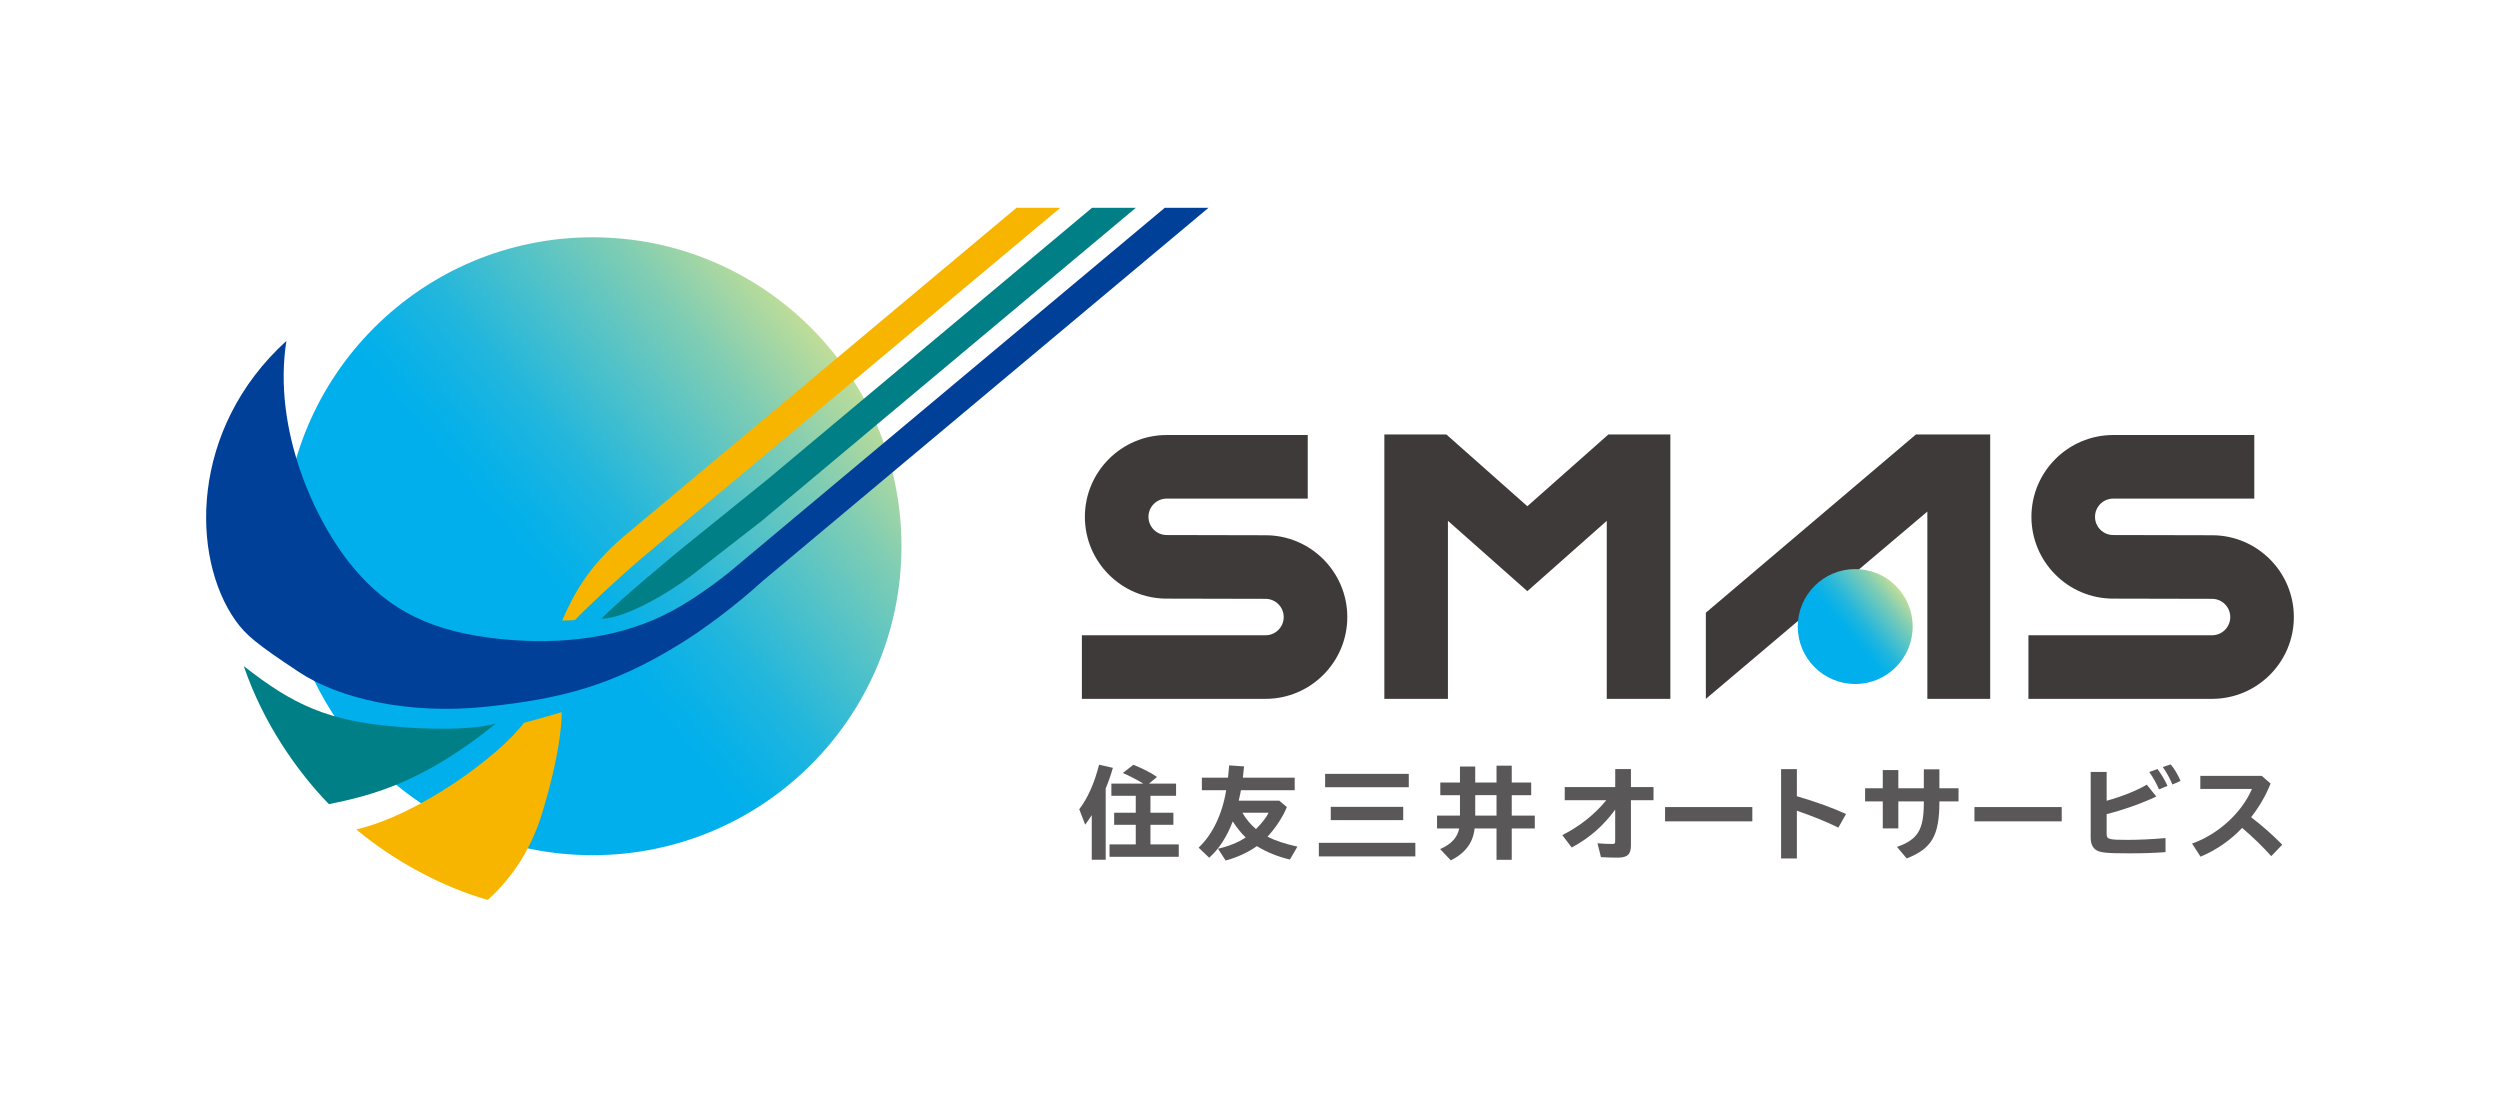 <?xml version="1.0" encoding="UTF-8"?>
<svg id="logo" xmlns="http://www.w3.org/2000/svg" version="1.1" xmlns:xlink="http://www.w3.org/1999/xlink" viewBox="0 0 566.93 251.13">
  <!-- Generator: Adobe Illustrator 29.6.1, SVG Export Plug-In . SVG Version: 2.1.1 Build 9)  -->
  <defs>
    <style>
      .st0 {
        fill: #75c6f0;
      }

      .st1 {
        fill: url(#_名称未設定グラデーション_2);
      }

      .st2 {
        fill: none;
      }

      .st3 {
        fill: #595757;
      }

      .st4 {
        fill: #f8b500;
      }

      .st5 {
        fill: #3e3a39;
      }

      .st6 {
        fill: #004098;
      }

      .st7 {
        fill: url(#_名称未設定グラデーション_21);
      }

      .st8 {
        fill: #008086;
      }
    </style>
    <linearGradient id="_名称未設定グラデーション_2" data-name="名称未設定グラデーション 2" x1="-801.8" y1="820.5" x2="-694.45" y2="730.43" gradientTransform="translate(882.5 -651.6)" gradientUnits="userSpaceOnUse">
      <stop offset=".4" stop-color="#00afec"/>
      <stop offset=".46" stop-color="#08b1e8"/>
      <stop offset=".57" stop-color="#21b6dd"/>
      <stop offset=".69" stop-color="#49c0cc"/>
      <stop offset=".85" stop-color="#80cdb3"/>
      <stop offset="1" stop-color="#c0dd98"/>
    </linearGradient>
    <linearGradient id="_名称未設定グラデーション_21" data-name="名称未設定グラデーション 2" x1="410.72" y1="150.46" x2="430.69" y2="133.71" gradientTransform="matrix(1,0,0,1,0,0)" xlink:href="#_名称未設定グラデーション_2"/>
  </defs>
  <g>
    <circle id="_楕円形_69" data-name="楕円形_69" class="st1" cx="134.37" cy="123.87" r="70.06"/>
    <path id="_パス_4475" data-name="パス_4475" class="st0" d="M152.13,123.28"/>
    <path id="_パス_4476" data-name="パス_4476" class="st4" d="M118.81,163.92c-5.64,7.54-23.77,20.84-38.02,24.18,8.62,7.18,19.49,13.04,29.82,15.97,5.94-5.37,9.91-11.85,12.28-19.5,4.8-15.62,4.48-23.07,4.48-23.07-3.82,1.15-8.56,2.42-8.56,2.42Z"/>
    <path id="_パス_4477" data-name="パス_4477" class="st8" d="M74.59,182.36c9.59-1.95,21.4-4.9,37.85-18.28-7.7,2.09-21.7.77-21.7.77-16.36-1.2-24.31-5.07-35.46-13.8,4.36,12.83,12.06,23.86,19.31,31.31Z"/>
    <path class="st4" d="M230.51,47.12l-89.13,74.6c-8.24,7.02-11.4,13.36-13.91,19,.82-.05,2.15.02,2.95-.15,2.91-3.04,9.36-9.08,15.05-13.96l94.97-79.48h-9.92Z"/>
    <path class="st8" d="M247.64,47.12l-73.58,61.58-19.83,16.01h0s-14.49,11.94-17.82,15.59c5.29,0,15.34-5.79,21.25-10.45,2.91-2.3,10.73-8.32,14.98-11.64l84.93-71.08h-9.92Z"/>
    <path class="st6" d="M264.14,47.12c-30.29,25.35-97.03,81.2-98.44,82.37-1.16.96-7.12,5.72-13.21,9.01-11.59,6.27-25.27,7.74-38.5,6.46-16.07-1.56-25.65-6.53-33.67-16.01-9.12-10.78-18.52-31.77-15.37-51.64-21.98,20-21.69,49.02-11.58,63.35,2.36,3.35,4.81,5.37,14.41,11.73,9.06,6.01,24.87,9.77,42.72,7.85,16.3-1.75,28.09-4.51,43.99-14.39,4.79-2.98,11.96-8.17,18.52-14.15l101.04-84.57h-9.92Z"/>
    <path class="st5" d="M501.63,158.48h-41.64v-14.42h41.64c2.28,0,4.13-1.85,4.13-4.13s-1.85-4.13-4.13-4.13l-22.43-.05c-10.21,0-18.53-8.32-18.53-18.55s8.32-18.55,18.55-18.55h31.99v14.42h-31.99c-2.28,0-4.13,1.85-4.13,4.13s1.85,4.13,4.13,4.13l22.43.05c10.21,0,18.53,8.32,18.53,18.55s-8.32,18.55-18.55,18.55Z"/>
    <path class="st5" d="M286.98,158.48h-41.64v-14.42h41.64c2.28,0,4.13-1.85,4.13-4.13s-1.85-4.13-4.13-4.13l-22.43-.05c-10.21,0-18.53-8.32-18.53-18.55s8.32-18.55,18.55-18.55h31.99v14.42h-31.99c-2.28,0-4.13,1.85-4.13,4.13s1.85,4.13,4.13,4.13l22.43.05c10.21,0,18.53,8.32,18.53,18.55s-8.32,18.55-18.55,18.55Z"/>
    <polygon class="st5" points="364.73 98.53 346.36 114.8 328 98.53 313.93 98.53 313.93 158.48 328.35 158.48 328.35 118.11 346.36 134.06 364.37 118.11 364.37 158.48 378.79 158.48 378.79 98.53 364.73 98.53"/>
    <polygon class="st5" points="439.2 98.53 438.75 98.53 434.47 98.53 386.84 138.94 386.84 158.48 437.07 116.01 437.07 158.48 451.32 158.48 451.32 98.53 439.2 98.53"/>
    <circle class="st7" cx="420.71" cy="142.08" r="13.03"/>
    <path class="st3" d="M250.73,194.96h-3.15v-10.11c-.4.63-.72,1.1-1.49,2.16l-1.35-3.5c1.89-2.43,3.45-5.93,4.5-10.09l3.13.7c-.44,1.57-1.03,3.26-1.63,4.67v16.17ZM259.25,177.69c-1.4-.85-2.94-1.66-4.62-2.4l2.38-1.86c2.05.81,3.83,1.71,5.37,2.76l-1.82,1.51h6.14v2.76h-5.81v3.84h5.2v2.74h-5.2v4.45h6.42v2.81h-15.7v-2.81h5.95v-4.45h-4.9v-2.74h4.9v-3.84h-5.53v-2.76h7.23Z"/>
    <path class="st3" d="M291.82,183.02c-.86,2.16-2.5,4.67-4.39,6.72,1.77.9,4.08,1.66,6.79,2.25l-1.7,2.92c-2.54-.56-5.3-1.66-7.49-3.03-2.01,1.42-4.57,2.61-7.09,3.26l-1.73-2.67c2.45-.56,4.57-1.42,6.28-2.56-.98-.92-2.05-2.25-2.94-3.64-1.28,3.44-3.15,6.31-5.34,8.24l-2.4-2.29c3.1-2.88,5.41-7.64,6.25-13.03h-5.51v-2.83h5.93c.12-1.06.16-1.62.26-2.79l3.38.23c-.12,1.12-.16,1.55-.28,2.56h11.76v2.83h-12.2c-.09.61-.14.81-.33,1.62l-.16.76h9.19l1.73,1.46ZM281.74,184.3c.77,1.37,1.8,2.61,3.08,3.71,1.33-1.32,2.4-2.7,2.87-3.71h-5.95Z"/>
    <path class="st3" d="M320.96,191.13v3.08h-21.88v-3.08h21.88ZM319.47,175.49v3.03h-18.97v-3.03h18.97ZM318.21,182.97v3.01h-16.43v-3.01h16.43Z"/>
    <path class="st3" d="M331.09,173.83h3.45v3.62h4.83v-3.82h3.45v3.82h4.41v2.88h-4.41v4.63h5.23v2.92h-5.23v7.1h-3.45v-7.1h-4.97c-.35,3.23-2.08,5.55-5.39,7.23l-2.43-2.56c2.54-1.12,3.94-2.63,4.32-4.67h-5.02v-2.92h5.2v-4.63h-4.46v-2.88h4.46v-3.62ZM334.54,180.32v4.63h4.83v-4.63h-4.83Z"/>
    <path class="st3" d="M369.85,174.4v4.09h5.12v2.97h-5.12v10.22c0,2.08-.78,2.81-3.03,2.81-1.16,0-2.56-.05-3.77-.11l-.78-3.15c1,.09,2.32.16,3.37.16.52,0,.64-.11.64-.64v-7.14c-2.75,3.72-5.85,6.43-9.86,8.58l-2.13-2.81c3.98-2.03,7.28-4.63,9.98-7.92h-9.43v-2.97h11.45v-4.09h3.58Z"/>
    <path class="st3" d="M397.38,183.02v3.24h-19.79v-3.24h19.79Z"/>
    <path class="st3" d="M407.48,174.4v6.16c4.34,1.28,8.22,2.67,11.14,4.04l-1.73,3.08c-2.47-1.23-5.97-2.65-9.41-3.83v10.82h-3.58v-20.26h3.58Z"/>
    <path class="st3" d="M439.8,174.47v4.29h4.34v2.97h-4.34v.21c-.02,7.58-1.73,10.5-7.42,12.73l-2.2-2.62c4.76-1.67,6.09-3.88,6.09-10.09v-.23h-5.78v6.12h-3.53v-6.12h-4.01v-2.97h4.01v-4.13h3.53v4.13h5.78v-4.29h3.53Z"/>
    <path class="st3" d="M467.54,183.02v3.24h-19.79v-3.24h19.79Z"/>
    <path class="st3" d="M477.73,175.06v6.53c3.44-.96,6.83-2.3,9.1-3.65l2.16,2.69c-3.22,1.53-7.68,3.1-11.26,3.99v4.54c0,1.16.5,1.3,4.72,1.3,2.58,0,5.5-.14,8.63-.41v3.19c-2.96.21-5.19.27-8.2.27-5.21,0-6.57-.14-7.54-.75-.83-.55-1.23-1.46-1.23-2.88v-14.83h3.63ZM489.59,178.99c-.5-1.23-1.37-2.78-2.2-3.92l1.87-.68c.78,1.03,1.64,2.46,2.28,3.83l-1.94.78ZM492.64,177.91c-.52-1.3-1.33-2.74-2.18-3.97l1.8-.59c.83.98,1.61,2.31,2.23,3.74l-1.85.82Z"/>
    <path class="st3" d="M512.91,175.95l1.99,1.73c-1.04,2.65-2.47,5.13-4.41,7.64,2.32,1.76,4.86,3.99,7.06,6.23l-2.49,2.6c-1.94-2.17-4.24-4.38-6.61-6.41-2.51,2.72-5.88,5.04-9.43,6.53l-1.92-2.97c5.95-2.12,11.24-6.96,13.58-12.39h-11.71v-2.97h13.94Z"/>
  </g>
  <rect class="st2" y="0" width="566.93" height="251.13"/>
</svg>